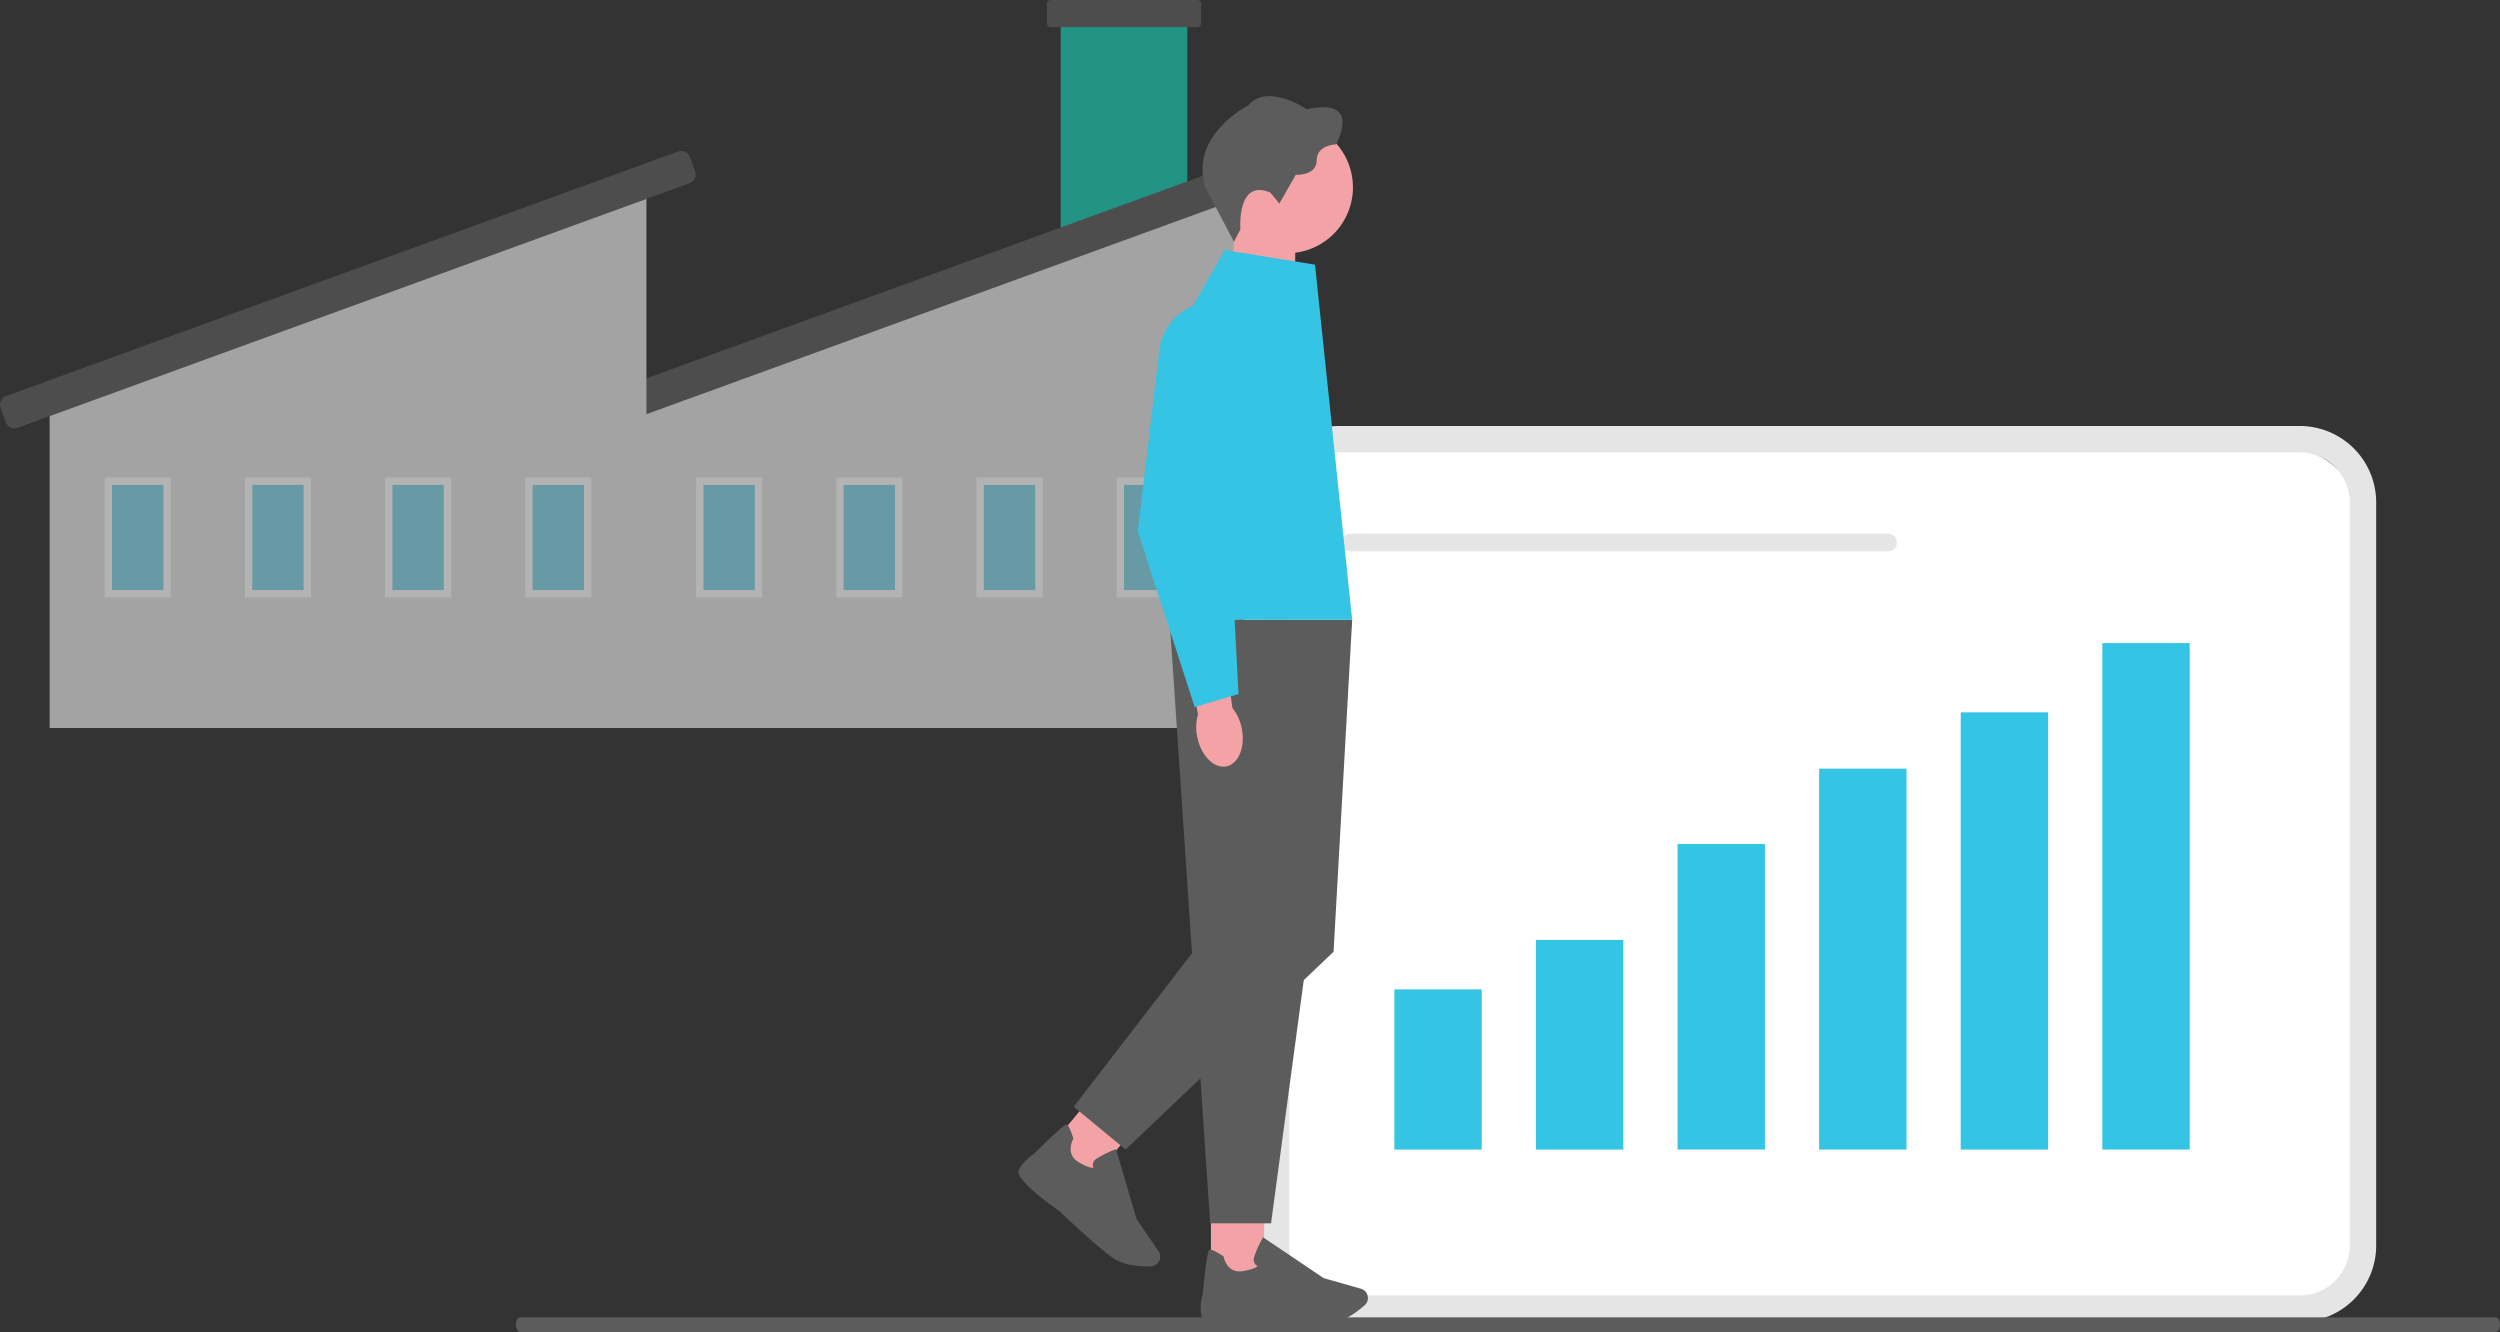 <svg xmlns="http://www.w3.org/2000/svg" width="474.836" height="253" viewBox="0 0 474.836 253">
  <rect x="0" y="0" width="474.836" height="253" fill="#333333" stroke="none"/>
  <g id="グループ_414" data-name="グループ 414" transform="translate(-2400.748 -4662.142)">
    <g id="グループ_403" data-name="グループ 403" transform="translate(1929.498 -354.691)" opacity="0.628">
      <path id="パス_314" data-name="パス 314" d="M471.385,5.664l-2.349-1.945-2.411,2-2.411-2-2.41,2-2.411-2-2.41,2-2.411-2-2.411,2-2.411-2-2.41,2c0,.108,0,.215,0,.322v72.5h24.047V6.109q0-.223,0-.446" transform="translate(225.373 5014.789)" fill="#16ceb8"/>
      <path id="パス_315" data-name="パス 315" d="M383.7,180.656H270.342v-63.08L383.7,77.106Z" transform="translate(322.658 4974.453)" fill="#e5e5e5"/>
      <path id="パス_316" data-name="パス 316" d="M380.419,69.773,252.75,116.24a1.735,1.735,0,0,1-2.223-1.037l-1.005-2.762a1.735,1.735,0,0,1,1.037-2.224L378.227,63.75a1.735,1.735,0,0,1,2.223,1.037l1.005,2.762a1.735,1.735,0,0,1-1.037,2.224" transform="translate(334.16 4981.85)" fill="#5c5c5c"/>
      <rect id="長方形_76" data-name="長方形 76" width="12.572" height="22.781" transform="translate(603.453 5107.531)" fill="#fff"/>
      <rect id="長方形_77" data-name="長方形 77" width="9.761" height="19.97" transform="translate(604.859 5108.937)" fill="#88d7ea"/>
      <rect id="長方形_78" data-name="長方形 78" width="12.572" height="22.781" transform="translate(630.079 5107.531)" fill="#fff"/>
      <rect id="長方形_79" data-name="長方形 79" width="9.761" height="19.97" transform="translate(631.484 5108.937)" fill="#88d7ea"/>
      <rect id="長方形_80" data-name="長方形 80" width="12.572" height="22.781" transform="translate(656.705 5107.531)" fill="#fff"/>
      <rect id="長方形_81" data-name="長方形 81" width="9.761" height="19.97" transform="translate(658.11 5108.937)" fill="#88d7ea"/>
      <rect id="長方形_82" data-name="長方形 82" width="12.572" height="22.781" transform="translate(683.331 5107.531)" fill="#fff"/>
      <rect id="長方形_83" data-name="長方形 83" width="9.761" height="19.97" transform="translate(684.735 5108.937)" fill="#88d7ea"/>
      <path id="パス_317" data-name="パス 317" d="M134.281,180.656H20.926v-63.08l113.355-40.47Z" transform="translate(459.748 4974.453)" fill="#e5e5e5"/>
      <path id="パス_318" data-name="パス 318" d="M131,69.773,3.334,116.24A1.735,1.735,0,0,1,1.111,115.2L.106,112.442a1.735,1.735,0,0,1,1.037-2.224L128.811,63.75a1.735,1.735,0,0,1,2.223,1.037l1.005,2.762A1.735,1.735,0,0,1,131,69.773" transform="translate(471.25 4981.85)" fill="#5c5c5c"/>
      <rect id="長方形_84" data-name="長方形 84" width="12.572" height="22.781" transform="translate(491.127 5107.531)" fill="#fff"/>
      <rect id="長方形_85" data-name="長方形 85" width="9.761" height="19.97" transform="translate(492.532 5108.937)" fill="#88d7ea"/>
      <rect id="長方形_86" data-name="長方形 86" width="12.572" height="22.781" transform="translate(517.753 5107.531)" fill="#fff"/>
      <rect id="長方形_87" data-name="長方形 87" width="9.761" height="19.97" transform="translate(519.158 5108.937)" fill="#88d7ea"/>
      <rect id="長方形_88" data-name="長方形 88" width="12.572" height="22.781" transform="translate(544.378 5107.531)" fill="#fff"/>
      <rect id="長方形_89" data-name="長方形 89" width="9.761" height="19.97" transform="translate(545.784 5108.937)" fill="#88d7ea"/>
      <rect id="長方形_90" data-name="長方形 90" width="12.572" height="22.781" transform="translate(571.004 5107.531)" fill="#fff"/>
      <rect id="長方形_91" data-name="長方形 91" width="9.761" height="19.97" transform="translate(572.409 5108.937)" fill="#88d7ea"/>
      <path id="パス_319" data-name="パス 319" d="M470.1,5.157H442.243a.713.713,0,0,1-.713-.713V.713A.713.713,0,0,1,442.243,0H470.1a.713.713,0,0,1,.713.713V4.444a.713.713,0,0,1-.713.713" transform="translate(228.566 5016.833)" fill="#5c5c5c"/>
    </g>
    <rect id="長方形_742" data-name="長方形 742" width="213" height="164" rx="15" transform="translate(2637 4747.143)" fill="#fff"/>
    <rect id="長方形_748" data-name="長方形 748" width="16.596" height="30.426" transform="translate(2665.586 4850.059)" fill="#36c4e5"/>
    <rect id="長方形_745" data-name="長方形 745" width="16.596" height="39.818" transform="translate(2692.48 4840.666)" fill="#36c4e5"/>
    <rect id="長方形_746" data-name="長方形 746" width="16.596" height="58.028" transform="translate(2719.372 4822.449)" fill="#36c4e5"/>
    <rect id="長方形_747" data-name="長方形 747" width="16.596" height="72.347" transform="translate(2746.266 4808.135)" fill="#36c4e5"/>
    <rect id="長方形_743" data-name="長方形 743" width="16.596" height="83.043" transform="translate(2773.157 4797.441)" fill="#36c4e5"/>
    <rect id="長方形_744" data-name="長方形 744" width="16.596" height="96.197" transform="translate(2800.051 4784.285)" fill="#36c4e5"/>
    <path id="パス_1989" data-name="パス 1989" d="M62.075,47.015H164.258a1.668,1.668,0,1,1,0,3.336H62.075a1.668,1.668,0,1,1,0-3.336Z" transform="translate(2595.111 4716.503)" fill="#e5e5e5"/>
    <path id="パス_1990" data-name="パス 1990" d="M248.908,35.439H66.5A14.517,14.517,0,0,0,51.978,49.956V191.08A14.518,14.518,0,0,0,66.5,205.6H248.908a14.519,14.519,0,0,0,14.519-14.519V49.956a14.517,14.517,0,0,0-14.519-14.517m9.507,155.641a9.518,9.518,0,0,1-9.507,9.507H66.5a9.518,9.518,0,0,1-9.507-9.507V49.956A9.518,9.518,0,0,1,66.5,40.451H248.908a9.518,9.518,0,0,1,9.507,9.505Z" transform="translate(2588.64 4707.614)" fill="#e5e5e5"/>
    <path id="パス_1994" data-name="パス 1994" d="M376.854,132.6c0,.771-.371,1.393-.833,1.393H.834C.373,134,0,133.373,0,132.6s.373-1.393.834-1.393H376.021c.461,0,.833.622.833,1.393" transform="translate(2498.73 4781.147)" fill="#5c5c5c"/>
    <path id="パス_1986" data-name="パス 1986" d="M48.343,28l12.56,4.13V14.049h-11.4Z" transform="translate(2585.849 4691.191)" fill="#f3a3a6"/>
    <path id="パス_1984" data-name="パス 1984" d="M60.006,2.72A12.516,12.516,0,1,1,47.49,15.236,12.516,12.516,0,0,1,60.006,2.72" transform="translate(2585.194 4682.492)" fill="#f3a3a6"/>
    <path id="パス_1985" data-name="パス 1985" d="M58.351,18.3l1.727,2.1L63.2,14.94s3.979.205,3.979-2.749,3.658-3.035,3.658-3.035S76.006.124,65.293,2.5c0,0-7.434-5.095-11.128-.742,0,0-11.333,5.708-8.093,15.649l5.39,10.239,1.22-2.319s-.741-9.735,5.669-7.025" transform="translate(2583.658 4680.404)" fill="#5c5c5c"/>
    <rect id="長方形_750" data-name="長方形 750" width="10.112" height="14.344" transform="translate(2630.741 4890.494)" fill="#f3a3a6"/>
    <path id="パス_1995" data-name="パス 1995" d="M56.235,138.509c-1.732.159-10.381.838-10.815-1.144a8.481,8.481,0,0,1,.269-3.983c.831-8.272,1.138-8.367,1.322-8.425.3-.083,1.158.32,2.551,1.222l.09.058.019.1c.025.129.645,3.164,3.573,2.7,2.006-.32,2.659-.76,2.869-.978a1.194,1.194,0,0,1-.53-.447,1.57,1.57,0,0,1-.115-1.292,20.412,20.412,0,0,1,1.554-3.49l.127-.23,11.493,7.754,7.1,2.026a1.826,1.826,0,0,1,.721,3.113c-1.29,1.156-3.847,3.145-6.539,3.387-.716.065-1.662.09-2.722.09-4.443,0-10.918-.46-10.969-.467Z" transform="translate(2583.499 4774.542)" fill="#5c5c5c"/>
    <rect id="長方形_749" data-name="長方形 749" width="14.343" height="10.112" transform="matrix(0.637, -0.771, 0.771, 0.637, 2600.162, 4880.012)" fill="#f3a3a6"/>
    <path id="パス_1996" data-name="パス 1996" d="M33.4,126.833c-1.432-.985-8.533-5.97-7.607-7.773a8.494,8.494,0,0,1,2.749-2.9c5.913-5.843,6.214-5.721,6.392-5.645.281.122.684.985,1.188,2.563l.032.1-.051.088c-.064.115-1.52,2.851,1.031,4.359,1.75,1.036,2.537,1.107,2.83,1.075a1.231,1.231,0,0,1-.127-.684,1.533,1.533,0,0,1,.742-1.068A20.574,20.574,0,0,1,44,115.25l.242-.1,3.912,13.3,4.174,6.087a1.83,1.83,0,0,1-1.432,2.864c-1.732.069-4.966-.034-7.2-1.561-.589-.4-1.336-.985-2.155-1.662-3.419-2.832-8.118-7.312-8.157-7.351Z" transform="translate(2568.47 4765.247)" fill="#5c5c5c"/>
    <path id="パス_1991" data-name="パス 1991" d="M76.634,56.256H41.951L49.659,170.9H61.222L76.641,56.256Z" transform="translate(2580.941 4723.598)" fill="#5c5c5c"/>
    <path id="パス_1992" data-name="パス 1992" d="M77.475,62.571l7.062-6.315L81,119.314l-39.5,37.571-9.85-8.137,23.017-29.864Z" transform="translate(2573.037 4723.598)" fill="#5c5c5c"/>
    <path id="パス_1987" data-name="パス 1987" d="M70.944,19.317l-17.13-2.781-5.319,9.3a63.161,63.161,0,0,0-7.861,39.037l2.691,21.893H78.006L70.944,19.324Z" transform="translate(2579.569 4693.101)" fill="#36c4e5"/>
    <path id="パス_1993" data-name="パス 1993" d="M54.538,76.111c.709,3.536-.613,6.764-2.947,7.211s-4.807-2.065-5.516-5.606a8.75,8.75,0,0,1,.152-4.259L43.415,58.432l7.352-1.146,1.987,14.94a8.824,8.824,0,0,1,1.784,3.893Z" transform="translate(2582.065 4724.389)" fill="#f3a3a6"/>
    <path id="パス_1988" data-name="パス 1988" d="M49.337,99.064l-10.8-33.353v-.051l4.078-34.345a10.455,10.455,0,1,1,20.524,3.771L55.94,63.9l1.72,32.7-8.33,2.473Z" transform="translate(2578.323 4697.365)" fill="#36c4e5"/>
  </g>
</svg>
